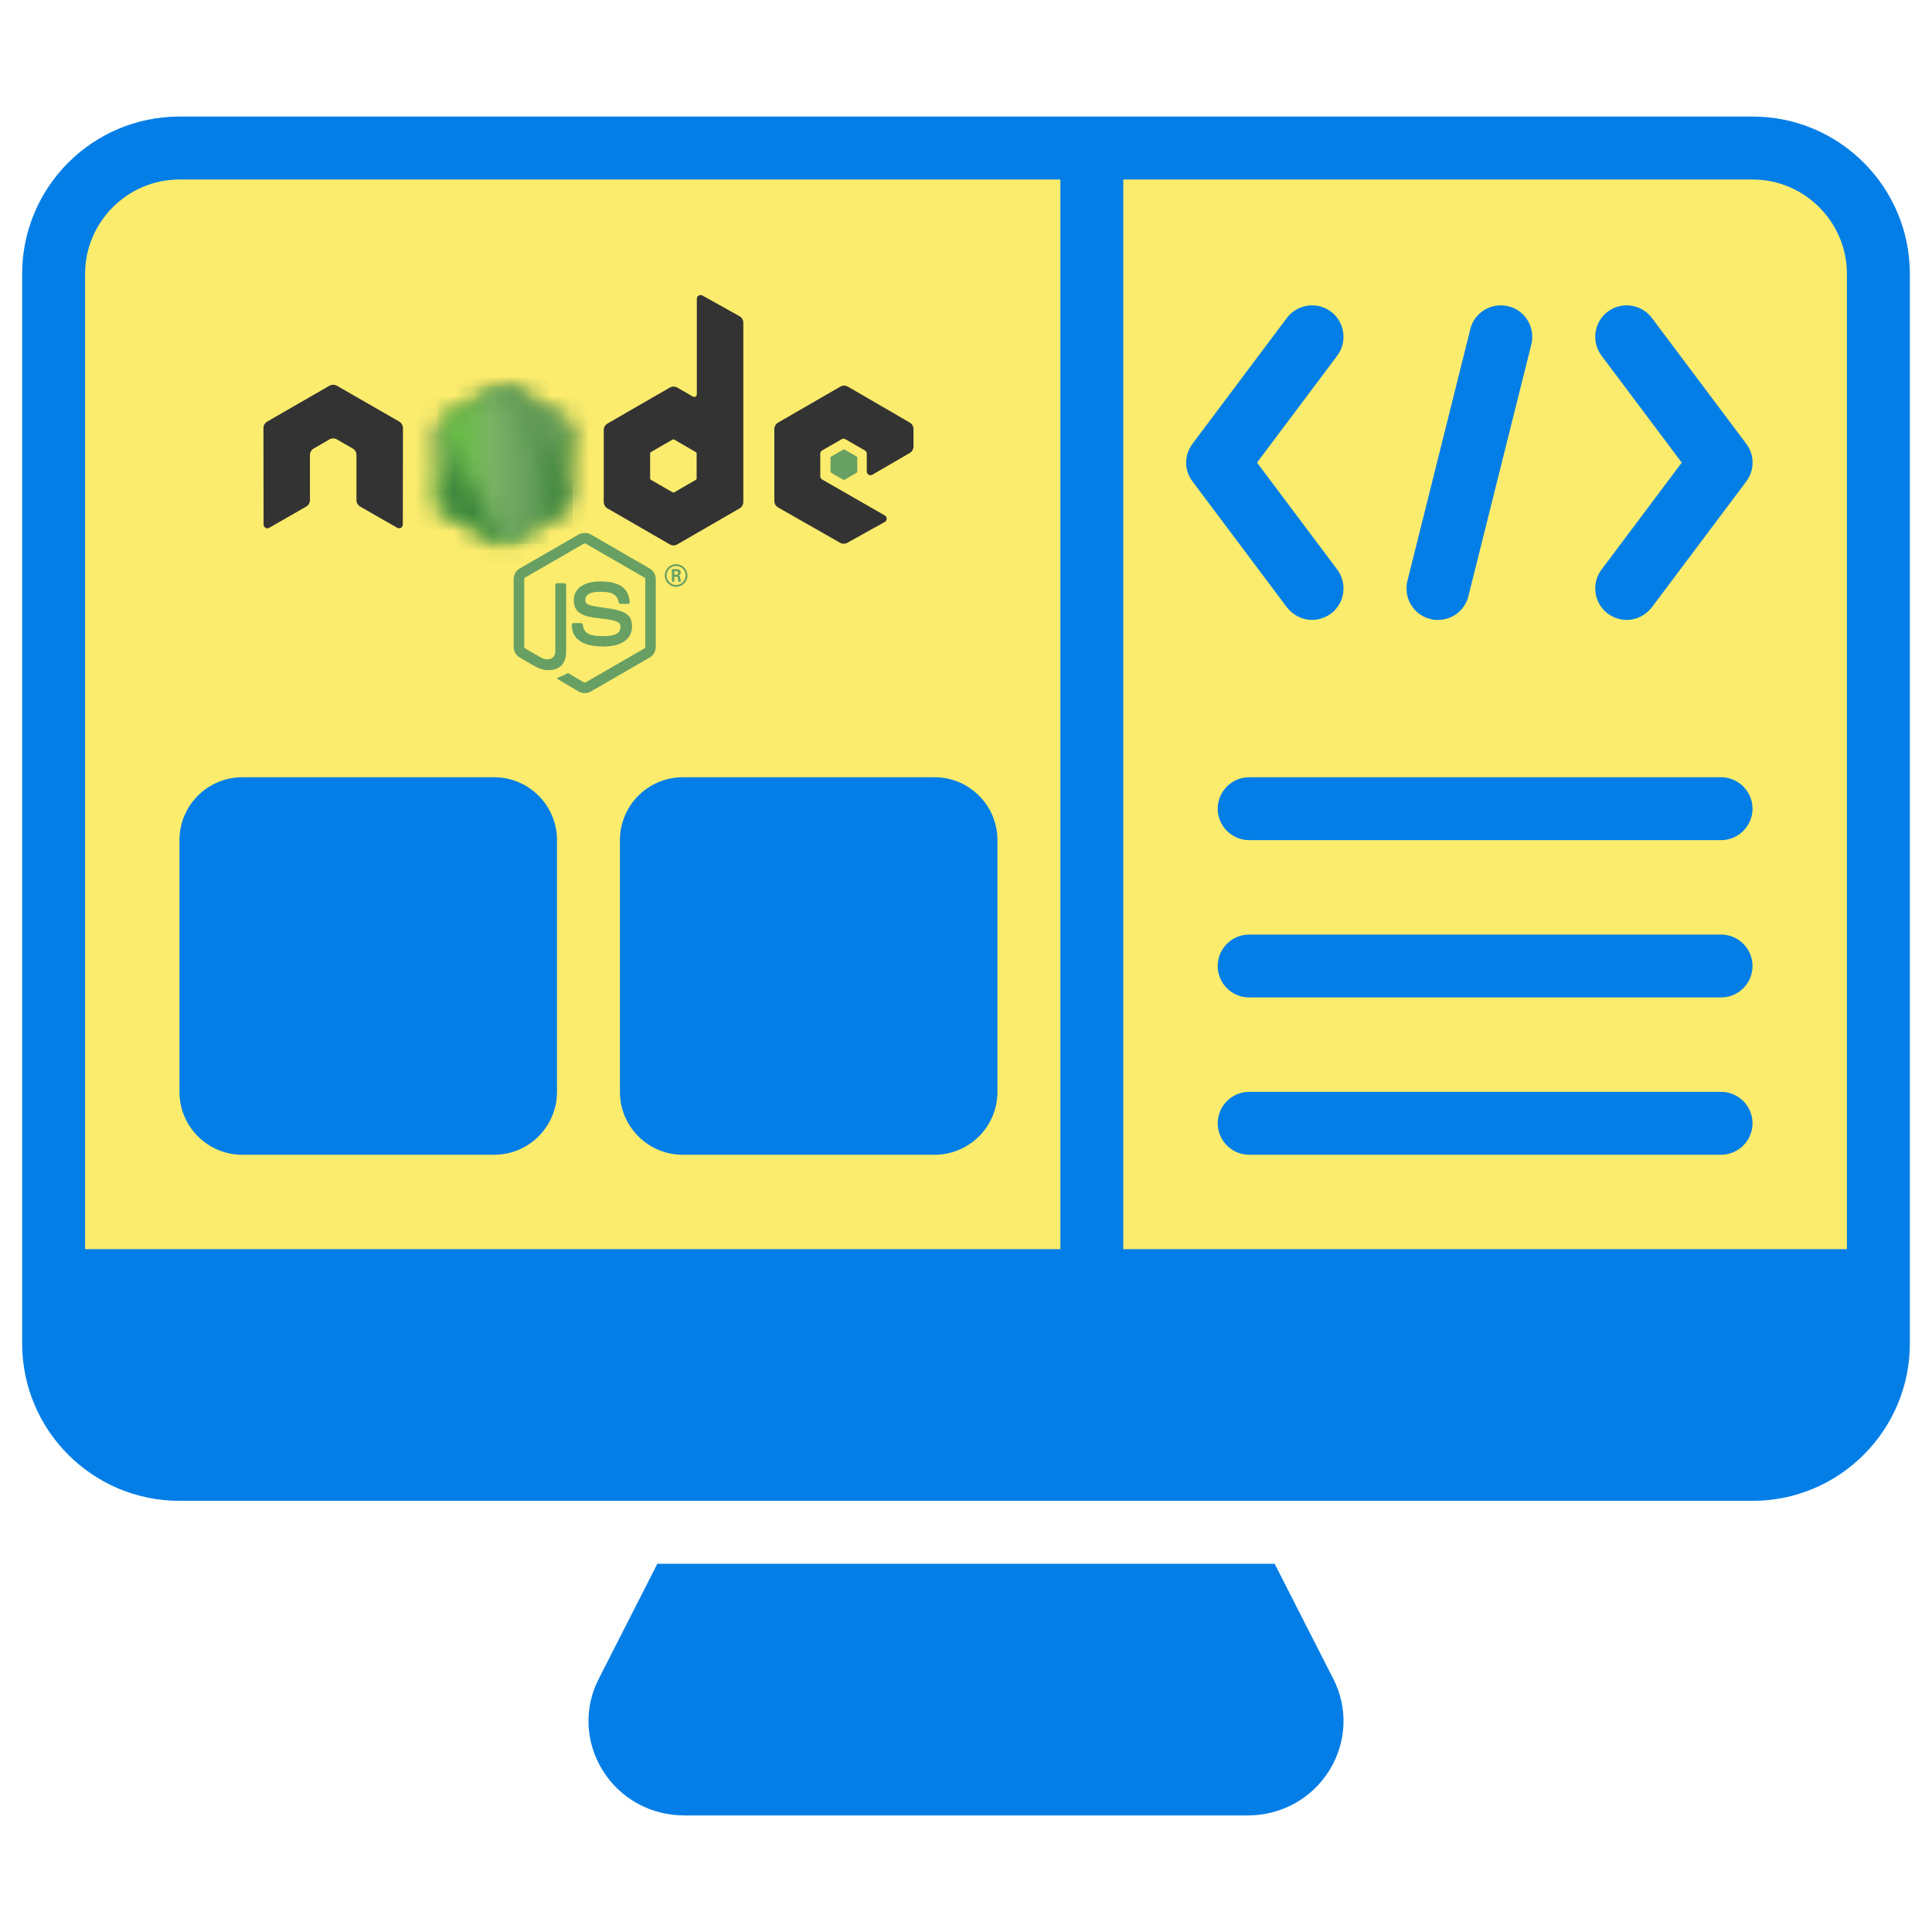 <svg width="100" height="100" viewBox="0 0 100 100" fill="none" xmlns="http://www.w3.org/2000/svg">
<rect x="3.622" y="8.137" width="92.692" height="61.118" rx="2" fill="#FCEC6D"/>
<path d="M68.825 91.606C67.913 93.088 66.333 93.967 64.575 93.967H35.426C33.667 93.967 32.087 93.088 31.176 91.606C30.296 90.157 30.215 88.398 30.997 86.884L34.025 80.94H65.975L69.004 86.884C69.785 88.398 69.704 90.157 68.825 91.606Z" fill="#037EE6"/>
<path d="M48.371 14.175H12.546C10.748 14.175 9.289 15.633 9.289 17.432V33.716C9.289 35.515 10.748 36.973 12.546 36.973H48.371C50.17 36.973 51.628 35.515 51.628 33.716V17.432C51.628 15.633 50.17 14.175 48.371 14.175Z" fill="#FCEC6D"/>
<g clip-path="url(#clip0_321_13150)">
<path d="M30.266 35.877C30.155 35.877 30.044 35.848 29.947 35.792L28.933 35.191C28.781 35.107 28.855 35.077 28.905 35.059C29.107 34.989 29.148 34.973 29.364 34.85C29.386 34.837 29.416 34.842 29.439 34.856L30.219 35.318C30.247 35.333 30.287 35.333 30.313 35.318L33.351 33.564C33.379 33.548 33.398 33.516 33.398 33.482V29.976C33.398 29.941 33.379 29.91 33.351 29.892L30.313 28.14C30.285 28.123 30.248 28.123 30.22 28.14L27.183 29.892C27.154 29.909 27.135 29.942 27.135 29.975V33.481C27.135 33.515 27.153 33.547 27.182 33.563L28.014 34.043C28.466 34.269 28.742 34.003 28.742 33.735V30.275C28.742 30.225 28.781 30.187 28.83 30.187H29.215C29.263 30.187 29.303 30.225 29.303 30.275V33.737C29.303 34.339 28.974 34.685 28.403 34.685C28.227 34.685 28.089 34.685 27.702 34.495L26.905 34.036C26.708 33.922 26.587 33.709 26.587 33.481V29.975C26.587 29.747 26.708 29.534 26.905 29.421L29.947 27.667C30.139 27.558 30.395 27.558 30.586 27.667L33.623 29.422C33.82 29.535 33.942 29.748 33.942 29.976V33.482C33.942 33.709 33.82 33.922 33.623 34.036L30.586 35.791C30.488 35.847 30.378 35.876 30.265 35.876" fill="#689F63"/>
<path d="M31.204 33.461C29.875 33.461 29.596 32.851 29.596 32.339C29.596 32.29 29.635 32.251 29.684 32.251H30.076C30.12 32.251 30.156 32.283 30.163 32.326C30.223 32.726 30.399 32.927 31.203 32.927C31.843 32.927 32.116 32.783 32.116 32.443C32.116 32.248 32.038 32.102 31.043 32.005C30.211 31.923 29.697 31.74 29.697 31.074C29.697 30.461 30.214 30.096 31.081 30.096C32.053 30.096 32.535 30.434 32.596 31.159C32.599 31.184 32.59 31.209 32.573 31.227C32.556 31.244 32.532 31.255 32.508 31.255H32.113C32.072 31.255 32.037 31.226 32.028 31.187C31.933 30.766 31.703 30.631 31.079 30.631C30.38 30.631 30.299 30.875 30.299 31.057C30.299 31.279 30.395 31.343 31.338 31.468C32.272 31.592 32.715 31.767 32.715 32.423C32.715 33.085 32.163 33.465 31.2 33.465M34.901 29.746H35.003C35.087 29.746 35.102 29.688 35.102 29.653C35.102 29.564 35.041 29.564 35.007 29.564H34.902L34.901 29.746ZM34.777 29.459H35.003C35.08 29.459 35.233 29.459 35.233 29.632C35.233 29.753 35.155 29.778 35.109 29.793C35.199 29.799 35.205 29.859 35.217 29.942C35.223 29.995 35.233 30.085 35.252 30.116H35.112C35.109 30.085 35.087 29.918 35.087 29.909C35.078 29.872 35.065 29.853 35.019 29.853H34.904V30.116H34.777V29.459ZM34.505 29.786C34.505 30.058 34.725 30.279 34.995 30.279C35.267 30.279 35.487 30.053 35.487 29.786C35.487 29.513 35.264 29.296 34.995 29.296C34.728 29.296 34.505 29.51 34.505 29.785M35.582 29.787C35.582 30.11 35.318 30.373 34.996 30.373C34.677 30.373 34.41 30.113 34.41 29.787C34.41 29.456 34.683 29.201 34.996 29.201C35.312 29.201 35.581 29.456 35.581 29.787" fill="#689F63"/>
<path fill-rule="evenodd" clip-rule="evenodd" d="M20.857 22.158C20.857 22.018 20.783 21.889 20.662 21.82L17.441 19.966C17.386 19.934 17.325 19.917 17.264 19.915H17.23C17.169 19.917 17.108 19.934 17.052 19.966L13.831 21.82C13.711 21.89 13.636 22.018 13.636 22.158L13.643 27.151C13.643 27.22 13.679 27.284 13.74 27.319C13.799 27.355 13.873 27.355 13.933 27.319L15.848 26.222C15.969 26.15 16.043 26.023 16.043 25.884V23.552C16.043 23.413 16.116 23.284 16.237 23.215L17.052 22.745C17.113 22.71 17.179 22.693 17.247 22.693C17.314 22.693 17.382 22.71 17.441 22.745L18.256 23.215C18.376 23.284 18.45 23.413 18.45 23.552V25.884C18.45 26.022 18.525 26.15 18.645 26.221L20.559 27.317C20.619 27.353 20.694 27.353 20.754 27.317C20.813 27.283 20.85 27.219 20.85 27.149L20.857 22.158ZM36.058 24.757C36.058 24.792 36.04 24.824 36.01 24.841L34.903 25.479C34.873 25.496 34.836 25.496 34.806 25.479L33.699 24.841C33.669 24.824 33.651 24.792 33.651 24.757V23.48C33.651 23.445 33.669 23.413 33.699 23.395L34.804 22.756C34.835 22.739 34.872 22.739 34.903 22.756L36.009 23.395C36.04 23.413 36.058 23.445 36.058 23.48L36.058 24.757ZM36.357 15.295C36.297 15.262 36.223 15.263 36.164 15.297C36.105 15.332 36.068 15.396 36.068 15.465V20.409C36.068 20.458 36.042 20.503 36 20.527C35.958 20.551 35.906 20.551 35.864 20.527L35.057 20.062C34.937 19.993 34.788 19.993 34.668 20.062L31.445 21.922C31.325 21.991 31.25 22.12 31.25 22.258V25.979C31.25 26.118 31.325 26.246 31.445 26.316L34.668 28.177C34.788 28.246 34.936 28.246 35.057 28.177L38.28 26.315C38.4 26.245 38.474 26.118 38.474 25.978V16.705C38.474 16.564 38.398 16.434 38.274 16.365L36.357 15.295ZM47.089 23.446C47.208 23.377 47.282 23.248 47.282 23.11V22.208C47.282 22.069 47.208 21.941 47.088 21.871L43.886 20.012C43.765 19.942 43.617 19.942 43.496 20.012L40.274 21.872C40.153 21.942 40.08 22.07 40.08 22.209V25.928C40.08 26.068 40.155 26.198 40.276 26.267L43.477 28.091C43.595 28.159 43.739 28.16 43.859 28.094L45.795 27.017C45.856 26.983 45.895 26.919 45.895 26.849C45.895 26.779 45.858 26.713 45.797 26.679L42.555 24.819C42.494 24.784 42.457 24.72 42.457 24.651V23.484C42.457 23.414 42.494 23.35 42.554 23.315L43.563 22.733C43.623 22.698 43.697 22.698 43.757 22.733L44.766 23.315C44.826 23.349 44.864 23.414 44.864 23.483V24.401C44.864 24.47 44.901 24.535 44.961 24.57C45.021 24.604 45.096 24.604 45.156 24.569L47.089 23.446Z" fill="#333333"/>
<path fill-rule="evenodd" clip-rule="evenodd" d="M43.644 23.272C43.667 23.259 43.695 23.259 43.718 23.272L44.337 23.629C44.36 23.642 44.374 23.667 44.374 23.693V24.407C44.374 24.434 44.36 24.459 44.337 24.472L43.718 24.829C43.695 24.842 43.667 24.842 43.644 24.829L43.026 24.472C43.002 24.459 42.988 24.434 42.988 24.407V23.693C42.988 23.667 43.002 23.642 43.025 23.629L43.644 23.272Z" fill="#689F63"/>
<mask id="mask0_321_13150" style="mask-type:luminance" maskUnits="userSpaceOnUse" x="22" y="19" width="8" height="10">
<path d="M25.86 20.031L22.656 21.881C22.536 21.95 22.462 22.078 22.462 22.216V25.917C22.462 26.055 22.536 26.183 22.656 26.253L25.86 28.103C25.98 28.172 26.128 28.172 26.247 28.103L29.452 26.253C29.571 26.183 29.645 26.055 29.645 25.917V22.216C29.645 22.078 29.571 21.95 29.451 21.881L26.247 20.031C26.187 19.997 26.12 19.979 26.053 19.979C25.986 19.979 25.919 19.997 25.859 20.031" fill="white"/>
</mask>
<g mask="url(#mask0_321_13150)">
<path d="M32.883 21.567L23.854 17.141L19.224 26.585L28.253 31.011L32.883 21.567Z" fill="url(#paint0_linear_321_13150)"/>
</g>
<mask id="mask1_321_13150" style="mask-type:luminance" maskUnits="userSpaceOnUse" x="22" y="19" width="8" height="10">
<path d="M22.541 26.152C22.572 26.192 22.61 26.227 22.656 26.253L25.404 27.84L25.862 28.103C25.931 28.143 26.009 28.16 26.085 28.154C26.111 28.152 26.137 28.147 26.161 28.14L29.541 21.952C29.515 21.924 29.485 21.9 29.451 21.88L27.353 20.669L26.244 20.031C26.212 20.012 26.178 20 26.143 19.99L22.541 26.152Z" fill="white"/>
</mask>
<g mask="url(#mask1_321_13150)">
<path d="M18.638 22.875L25.013 31.505L33.445 25.275L27.069 16.646L18.638 22.875Z" fill="url(#paint1_linear_321_13150)"/>
</g>
<mask id="mask2_321_13150" style="mask-type:luminance" maskUnits="userSpaceOnUse" x="22" y="19" width="8" height="10">
<path d="M26.015 19.982C25.961 19.987 25.909 20.004 25.86 20.031L22.665 21.875L26.11 28.151C26.158 28.144 26.205 28.128 26.248 28.104L29.452 26.253C29.551 26.195 29.619 26.098 29.64 25.988L26.127 19.988C26.101 19.983 26.075 19.98 26.049 19.98C26.038 19.98 26.027 19.981 26.017 19.982" fill="white"/>
</mask>
<g mask="url(#mask2_321_13150)">
<path d="M22.665 19.98V28.151H29.638V19.98H22.665Z" fill="url(#paint2_linear_321_13150)"/>
</g>
</g>
<path d="M25.574 40.23H12.546C10.748 40.23 9.289 41.688 9.289 43.486V56.514C9.289 58.312 10.748 59.771 12.546 59.771H25.574C27.372 59.771 28.83 58.312 28.83 56.514V43.486C28.83 41.688 27.372 40.23 25.574 40.23Z" fill="#037EE6"/>
<path d="M48.372 40.23H35.344C33.545 40.23 32.087 41.688 32.087 43.486V56.514C32.087 58.312 33.545 59.771 35.344 59.771H48.372C50.17 59.771 51.628 58.312 51.628 56.514V43.486C51.628 41.688 50.17 40.23 48.372 40.23Z" fill="#037EE6"/>
<path d="M89.082 59.77H64.656C63.76 59.77 63.028 59.038 63.028 58.142C63.028 57.246 63.76 56.514 64.656 56.514H89.082C89.978 56.514 90.711 57.246 90.711 58.142C90.711 59.038 89.978 59.77 89.082 59.77Z" fill="#037EE6"/>
<path d="M89.082 51.628H64.656C63.76 51.628 63.028 50.896 63.028 50C63.028 49.104 63.76 48.372 64.656 48.372H89.082C89.978 48.372 90.711 49.104 90.711 50C90.711 50.896 89.978 51.628 89.082 51.628Z" fill="#037EE6"/>
<path d="M89.082 43.486H64.656C63.76 43.486 63.028 42.754 63.028 41.858C63.028 40.962 63.76 40.23 64.656 40.23H89.082C89.978 40.23 90.711 40.962 90.711 41.858C90.711 42.754 89.978 43.486 89.082 43.486Z" fill="#037EE6"/>
<path d="M90.71 6.033H9.29C4.795 6.033 1.147 9.68 1.147 14.175V69.541C1.147 74.035 4.795 77.683 9.29 77.683H90.71C95.205 77.683 98.853 74.035 98.853 69.541V14.175C98.853 9.68 95.205 6.033 90.71 6.033ZM4.404 64.656V14.175C4.404 11.488 6.603 9.29 9.29 9.29H54.885V64.656H4.404ZM95.596 64.656H58.142V9.29H90.71C93.397 9.29 95.596 11.488 95.596 14.175V64.656Z" fill="#037EE6"/>
<path d="M84.197 32.087C83.855 32.087 83.513 31.973 83.219 31.762C82.503 31.224 82.356 30.198 82.894 29.482L87.046 23.945L82.894 18.409C82.356 17.692 82.503 16.666 83.219 16.129C83.936 15.591 84.962 15.738 85.499 16.455L90.385 22.968C90.824 23.555 90.824 24.336 90.385 24.922L85.499 31.436C85.174 31.859 84.685 32.087 84.197 32.087Z" fill="#037EE6"/>
<path d="M67.913 32.087C67.424 32.087 66.936 31.859 66.61 31.436L61.725 24.922C61.285 24.336 61.285 23.555 61.725 22.968L66.61 16.455C67.147 15.738 68.173 15.591 68.89 16.129C69.606 16.666 69.753 17.692 69.216 18.409L65.063 23.945L69.216 29.482C69.753 30.198 69.606 31.224 68.89 31.762C68.597 31.973 68.255 32.087 67.913 32.087Z" fill="#037EE6"/>
<path d="M74.426 32.087C74.296 32.087 74.166 32.087 74.035 32.038C73.156 31.827 72.635 30.931 72.847 30.068L76.103 17.041C76.315 16.161 77.195 15.64 78.074 15.852C78.953 16.064 79.474 16.959 79.263 17.822L76.006 30.85C75.827 31.599 75.159 32.087 74.426 32.087Z" fill="#037EE6"/>
<defs>
<linearGradient id="paint0_linear_321_13150" x1="28.366" y1="19.347" x2="23.736" y2="28.791" gradientUnits="userSpaceOnUse">
<stop offset="0.3" stop-color="#3E863D"/>
<stop offset="0.5" stop-color="#55934F"/>
<stop offset="0.8" stop-color="#5AAD45"/>
</linearGradient>
<linearGradient id="paint1_linear_321_13150" x1="21.864" y1="27.239" x2="30.296" y2="21.009" gradientUnits="userSpaceOnUse">
<stop offset="0.57" stop-color="#3E863D"/>
<stop offset="0.72" stop-color="#619857"/>
<stop offset="1" stop-color="#76AC64"/>
</linearGradient>
<linearGradient id="paint2_linear_321_13150" x1="22.667" y1="24.066" x2="29.64" y2="24.066" gradientUnits="userSpaceOnUse">
<stop offset="0.16" stop-color="#6BBF47"/>
<stop offset="0.38" stop-color="#79B461"/>
<stop offset="0.47" stop-color="#75AC64"/>
<stop offset="0.7" stop-color="#659E5A"/>
<stop offset="0.9" stop-color="#3E863D"/>
</linearGradient>
<clipPath id="clip0_321_13150">
<rect width="33.646" height="20.607" fill="white" transform="translate(13.636 15.271)"/>
</clipPath>
</defs>
</svg>
